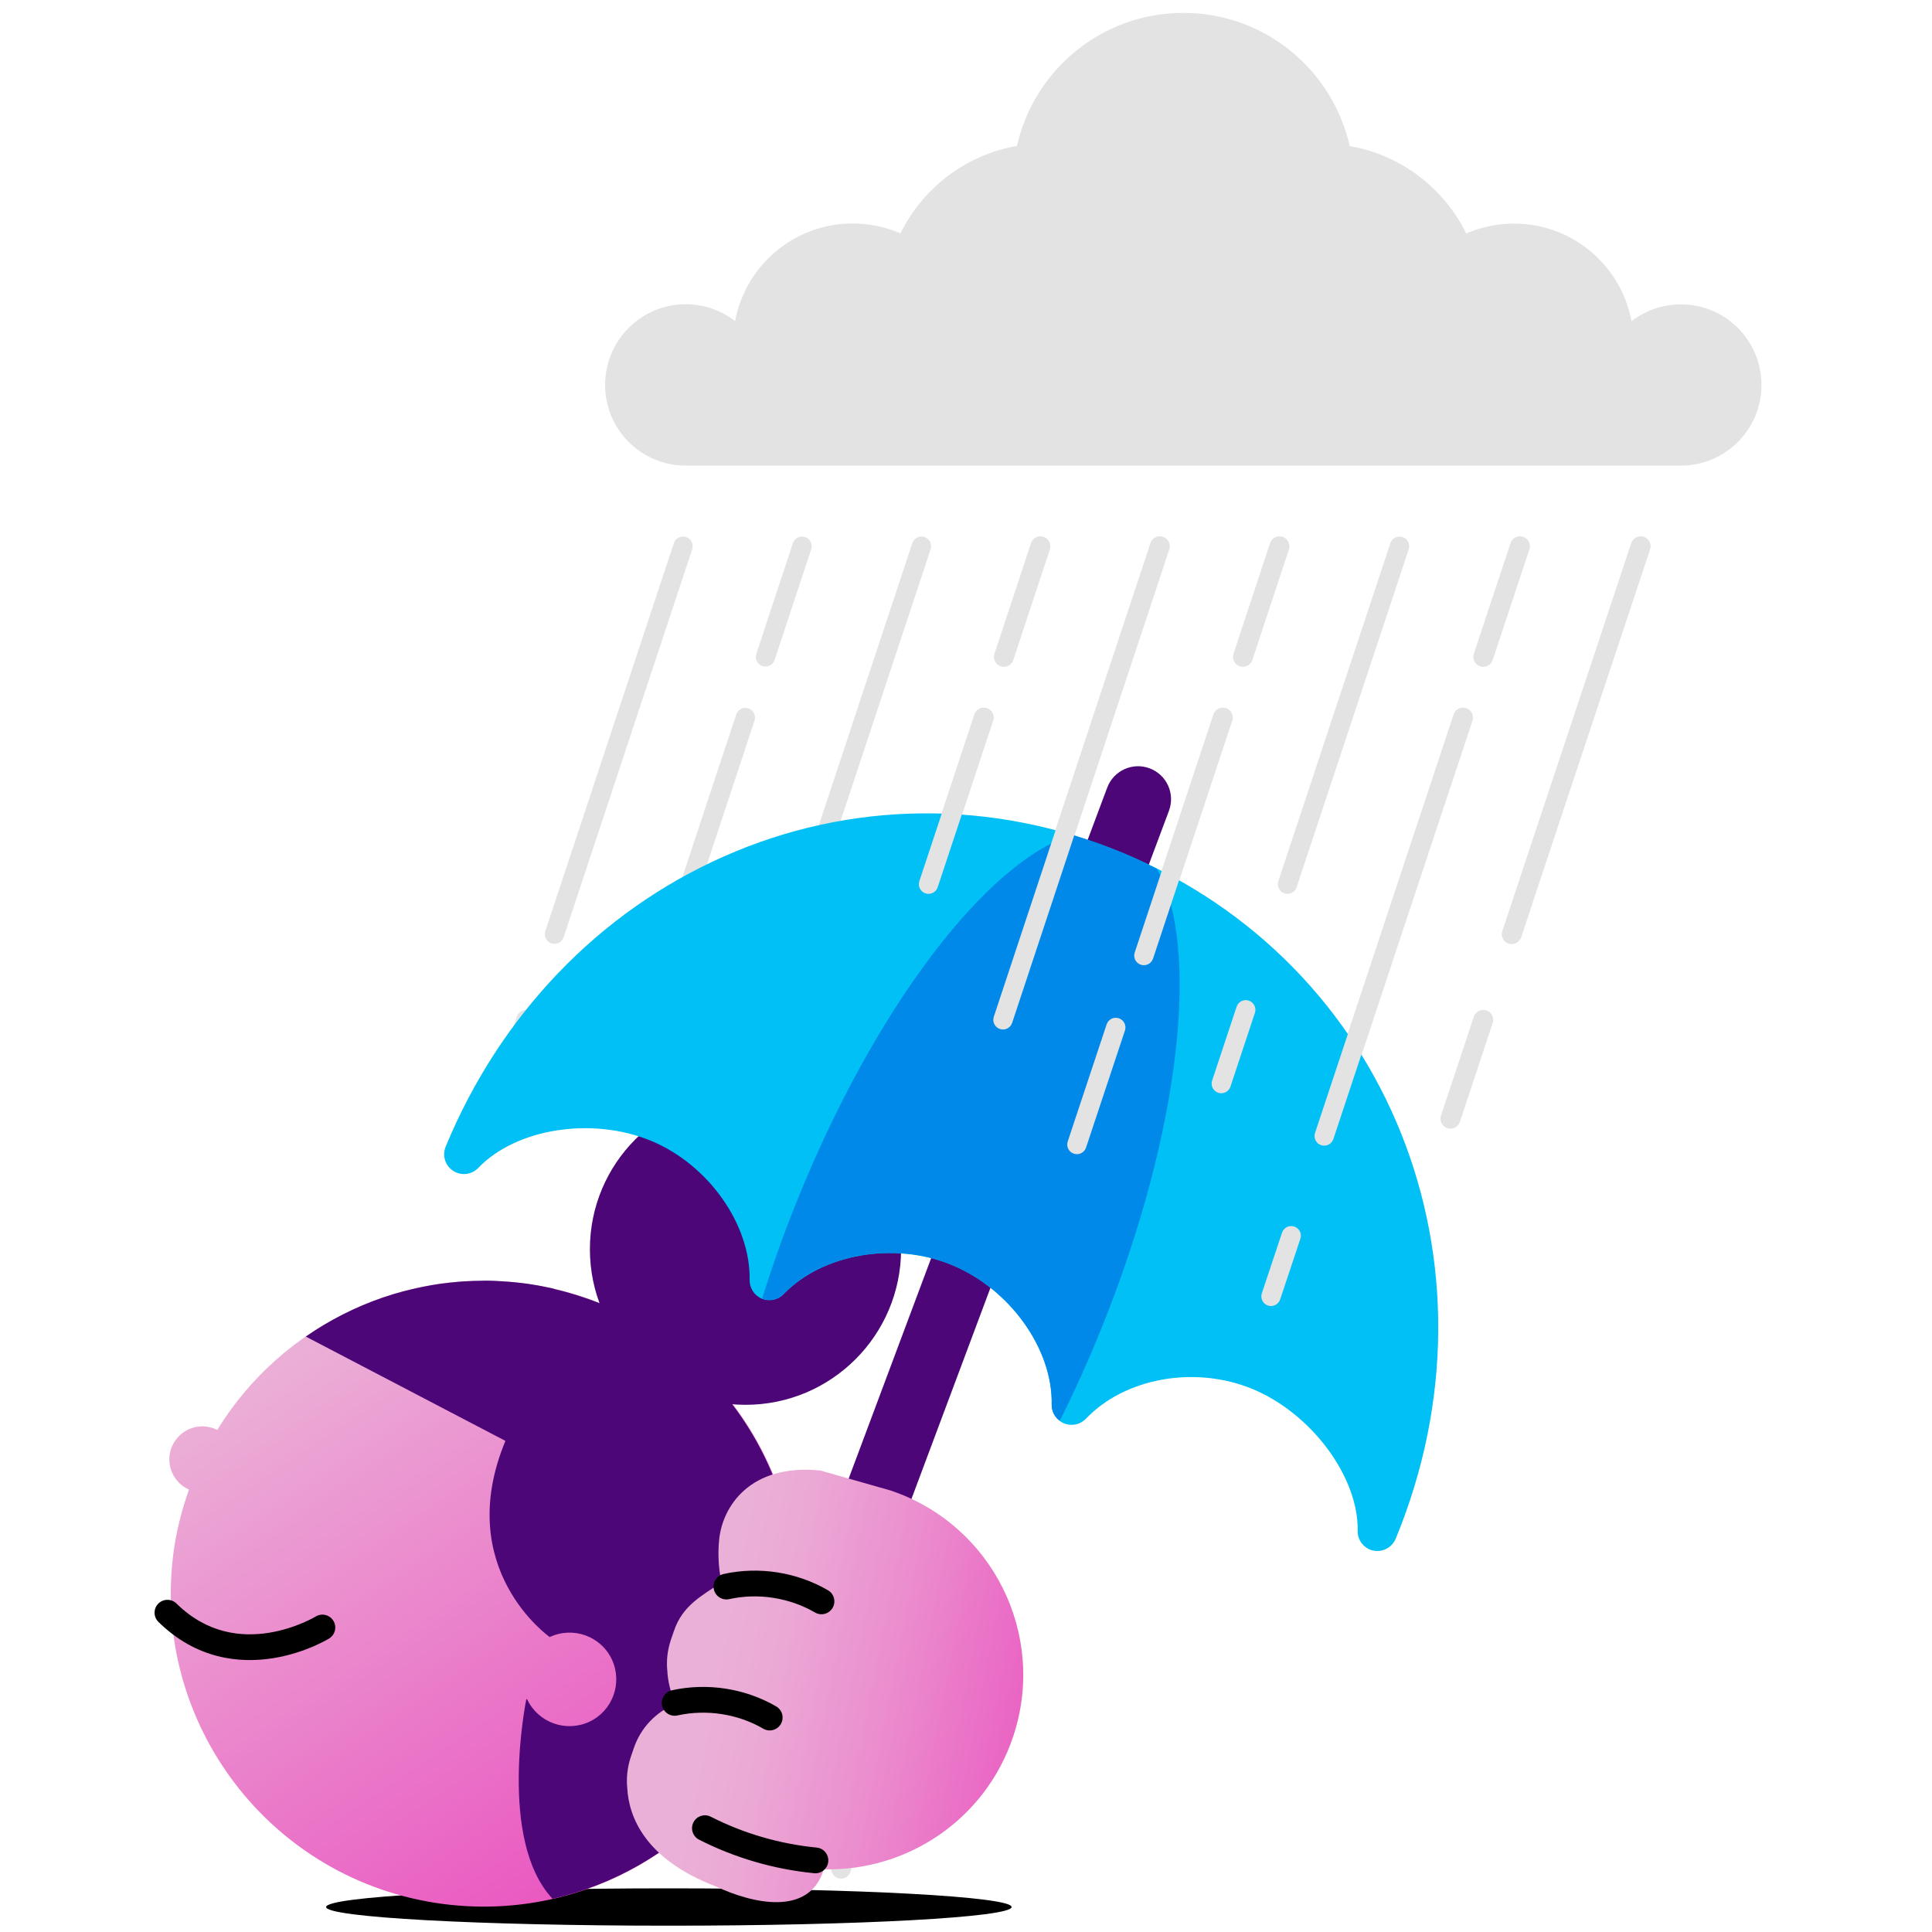 <svg width="150" height="150" viewBox="0 0 150 150" fill="none" xmlns="http://www.w3.org/2000/svg">
<path d="M25.32 148.06C25.32 148.86 37.23 149.51 51.93 149.51C66.63 149.51 78.54 148.86 78.54 148.06C78.54 147.26 66.63 146.61 51.93 146.61C37.23 146.61 25.32 147.26 25.32 148.06Z" fill="black"/>
<path fill-rule="evenodd" clip-rule="evenodd" d="M127.623 41.681C128.025 41.815 128.243 42.25 128.109 42.652L118.099 72.772C117.966 73.175 117.531 73.392 117.128 73.259C116.726 73.125 116.508 72.69 116.642 72.288L126.652 42.168C126.786 41.765 127.22 41.548 127.623 41.681Z" fill="#E3E3E3"/>
<path fill-rule="evenodd" clip-rule="evenodd" d="M115.403 78.451C115.805 78.584 116.023 79.019 115.89 79.421L113.34 87.102C113.206 87.504 112.771 87.722 112.369 87.588C111.966 87.455 111.748 87.02 111.882 86.618L114.432 78.938C114.566 78.535 115 78.317 115.403 78.451Z" fill="#E3E3E3"/>
<path fill-rule="evenodd" clip-rule="evenodd" d="M110.043 94.591C110.446 94.725 110.663 95.16 110.53 95.562L104.92 112.432C104.786 112.835 104.351 113.052 103.949 112.919C103.546 112.785 103.328 112.35 103.462 111.948L109.072 95.078C109.206 94.675 109.641 94.458 110.043 94.591Z" fill="#E3E3E3"/>
<path fill-rule="evenodd" clip-rule="evenodd" d="M113.833 54.981C114.235 55.115 114.453 55.549 114.32 55.952L101.67 94.072C101.536 94.474 101.102 94.692 100.699 94.559C100.297 94.425 100.079 93.991 100.212 93.588L112.862 55.468C112.996 55.066 113.43 54.848 113.833 54.981Z" fill="#E3E3E3"/>
<path fill-rule="evenodd" clip-rule="evenodd" d="M118.252 41.681C118.655 41.815 118.873 42.249 118.739 42.652L115.889 51.242C115.756 51.644 115.321 51.862 114.919 51.729C114.516 51.595 114.298 51.161 114.432 50.758L117.282 42.168C117.415 41.766 117.85 41.548 118.252 41.681Z" fill="#E3E3E3"/>
<path fill-rule="evenodd" clip-rule="evenodd" d="M96.712 78.451C97.115 78.584 97.333 79.019 97.199 79.421L94.649 87.102C94.516 87.504 94.081 87.722 93.678 87.588C93.276 87.455 93.058 87.02 93.192 86.618L95.742 78.938C95.875 78.535 96.31 78.317 96.712 78.451Z" fill="#E3E3E3"/>
<path fill-rule="evenodd" clip-rule="evenodd" d="M68.283 136.122C68.685 136.256 68.903 136.69 68.769 137.093L66.029 145.333C65.895 145.735 65.46 145.953 65.058 145.819C64.656 145.685 64.438 145.251 64.572 144.848L67.312 136.608C67.445 136.206 67.88 135.988 68.283 136.122Z" fill="#E3E3E3"/>
<path fill-rule="evenodd" clip-rule="evenodd" d="M95.182 54.981C95.585 55.115 95.803 55.549 95.669 55.952L83.029 94.072C82.896 94.474 82.461 94.692 82.059 94.559C81.656 94.425 81.438 93.991 81.572 93.588L94.212 55.468C94.345 55.066 94.779 54.848 95.182 54.981Z" fill="#E3E3E3"/>
<path fill-rule="evenodd" clip-rule="evenodd" d="M99.582 41.681C99.984 41.814 100.203 42.248 100.07 42.651L97.23 51.241C97.096 51.644 96.662 51.862 96.259 51.729C95.857 51.596 95.638 51.162 95.771 50.759L98.611 42.169C98.745 41.766 99.179 41.548 99.582 41.681Z" fill="#E3E3E3"/>
<path fill-rule="evenodd" clip-rule="evenodd" d="M90.292 41.681C90.695 41.815 90.913 42.249 90.78 42.651L80.8 72.772C80.666 73.174 80.232 73.392 79.829 73.259C79.427 73.126 79.209 72.691 79.342 72.288L89.322 42.169C89.455 41.766 89.89 41.548 90.292 41.681Z" fill="#E3E3E3"/>
<path fill-rule="evenodd" clip-rule="evenodd" d="M78.113 78.451C78.515 78.584 78.733 79.019 78.6 79.421L76.049 87.102C75.916 87.504 75.481 87.722 75.079 87.588C74.676 87.455 74.458 87.02 74.592 86.618L77.142 78.938C77.276 78.535 77.71 78.317 78.113 78.451Z" fill="#E3E3E3"/>
<path fill-rule="evenodd" clip-rule="evenodd" d="M65.622 116.151C66.024 116.284 66.243 116.718 66.109 117.121L56.77 145.331C56.636 145.734 56.202 145.952 55.799 145.819C55.397 145.685 55.178 145.251 55.312 144.848L64.652 116.638C64.785 116.236 65.219 116.017 65.622 116.151Z" fill="#E3E3E3"/>
<path fill-rule="evenodd" clip-rule="evenodd" d="M49.762 136.122C50.165 136.255 50.383 136.689 50.249 137.092L47.519 145.332C47.386 145.734 46.952 145.953 46.549 145.819C46.147 145.686 45.928 145.251 46.062 144.849L48.792 136.609C48.925 136.206 49.359 135.988 49.762 136.122Z" fill="#E3E3E3"/>
<path fill-rule="evenodd" clip-rule="evenodd" d="M76.622 54.981C77.024 55.114 77.243 55.549 77.109 55.951L64.489 94.071C64.356 94.474 63.922 94.692 63.519 94.559C63.116 94.426 62.898 93.991 63.031 93.589L75.651 55.469C75.785 55.066 76.219 54.848 76.622 54.981Z" fill="#E3E3E3"/>
<path fill-rule="evenodd" clip-rule="evenodd" d="M81.022 41.681C81.425 41.814 81.643 42.248 81.51 42.651L78.67 51.241C78.537 51.644 78.103 51.862 77.7 51.729C77.297 51.596 77.079 51.162 77.212 50.759L80.052 42.169C80.185 41.766 80.619 41.548 81.022 41.681Z" fill="#E3E3E3"/>
<path fill-rule="evenodd" clip-rule="evenodd" d="M71.777 41.698C72.17 41.828 72.383 42.253 72.253 42.646L62.273 72.766C62.142 73.159 61.718 73.372 61.325 73.242C60.932 73.112 60.718 72.687 60.849 72.294L70.829 42.174C70.959 41.781 71.383 41.568 71.777 41.698Z" fill="#E3E3E3"/>
<path fill-rule="evenodd" clip-rule="evenodd" d="M59.597 78.468C59.99 78.598 60.203 79.023 60.072 79.416L57.523 87.096C57.392 87.489 56.968 87.702 56.574 87.571C56.181 87.441 55.968 87.016 56.099 86.623L58.649 78.943C58.779 78.55 59.204 78.337 59.597 78.468Z" fill="#E3E3E3"/>
<path fill-rule="evenodd" clip-rule="evenodd" d="M55.466 90.918C55.859 91.048 56.073 91.472 55.943 91.865L53.193 100.175C53.063 100.569 52.638 100.782 52.245 100.652C51.852 100.522 51.639 100.097 51.769 99.704L54.519 91.394C54.649 91.001 55.073 90.788 55.466 90.918Z" fill="#E3E3E3"/>
<path fill-rule="evenodd" clip-rule="evenodd" d="M47.106 116.168C47.499 116.298 47.713 116.722 47.583 117.115L38.242 145.325C38.112 145.719 37.688 145.932 37.295 145.802C36.901 145.672 36.688 145.247 36.819 144.854L46.158 116.644C46.289 116.251 46.713 116.038 47.106 116.168Z" fill="#E3E3E3"/>
<path fill-rule="evenodd" clip-rule="evenodd" d="M53.266 41.698C53.659 41.828 53.872 42.253 53.742 42.646L43.762 72.766C43.632 73.159 43.207 73.372 42.814 73.242C42.421 73.112 42.208 72.687 42.338 72.294L52.318 42.174C52.448 41.781 52.873 41.568 53.266 41.698Z" fill="#E3E3E3"/>
<path fill-rule="evenodd" clip-rule="evenodd" d="M41.092 78.451C41.495 78.584 41.713 79.019 41.579 79.421L39.029 87.102C38.895 87.504 38.461 87.722 38.058 87.588C37.656 87.455 37.438 87.02 37.572 86.618L40.122 78.938C40.255 78.535 40.69 78.317 41.092 78.451Z" fill="#E3E3E3"/>
<path fill-rule="evenodd" clip-rule="evenodd" d="M41.092 106.401C41.494 106.534 41.713 106.968 41.579 107.371L33.729 131.091C33.596 131.494 33.162 131.712 32.759 131.579C32.357 131.445 32.138 131.011 32.272 130.608L40.121 106.888C40.255 106.486 40.689 106.268 41.092 106.401Z" fill="#E3E3E3"/>
<path fill-rule="evenodd" clip-rule="evenodd" d="M58.106 54.998C58.5 55.128 58.713 55.552 58.583 55.946L48.273 87.096C48.143 87.489 47.718 87.702 47.325 87.572C46.932 87.442 46.719 87.018 46.849 86.624L57.159 55.474C57.289 55.081 57.713 54.868 58.106 54.998Z" fill="#E3E3E3"/>
<path fill-rule="evenodd" clip-rule="evenodd" d="M62.506 41.698C62.9 41.828 63.113 42.252 62.983 42.645L60.143 51.235C60.013 51.629 59.589 51.842 59.195 51.712C58.802 51.582 58.589 51.158 58.719 50.765L61.559 42.175C61.689 41.781 62.113 41.568 62.506 41.698Z" fill="#E3E3E3"/>
<path d="M61.56 127.53C63.65 114.28 54.62 101.84 41.36 99.74C31.37 98.15 21.84 102.91 16.87 111.02C15.76 110.46 14.4 110.76 13.64 111.8C12.8 112.94 13.06 114.54 14.2 115.38C14.35 115.48 14.51 115.58 14.67 115.65C14.19 117.02 13.8 118.44 13.56 119.93C11.46 133.18 20.5 145.62 33.75 147.73C47.01 149.82 59.45 140.78 61.56 127.53Z" fill="url(#paint0_linear_810_2056)"/>
<path d="M43.24 100.13C43.61 100.22 43.97 100.31 44.33 100.42C44.45 100.46 44.58 100.49 44.7 100.53C45.66 100.83 46.6 101.18 47.5 101.58C47.55 101.6 47.6 101.63 47.65 101.65C48.08 101.85 48.51 102.06 48.92 102.28C48.95 102.29 48.97 102.31 49 102.32C54.09 105.05 58 109.5 60.1 114.78L60.21 115.01C61.7 118.87 62.23 123.15 61.54 127.53C59.94 137.64 52.31 145.29 42.9 147.42C38.62 142.87 40.86 131.94 40.86 131.94L40.92 131.92C41.77 133.74 43.93 134.52 45.75 133.68C47.57 132.83 48.35 130.67 47.51 128.85C46.66 127.03 44.5 126.25 42.68 127.1C42.68 127.1 35.12 121.81 39.24 111.87L23.74 103.77C25.56 102.51 27.56 101.49 29.67 100.76C29.74 100.74 29.81 100.71 29.88 100.69C30.82 100.37 31.79 100.12 32.77 99.919C33.01 99.87 33.26 99.829 33.5 99.779C33.74 99.74 33.97 99.7 34.21 99.669C34.66 99.609 35.11 99.559 35.57 99.519C35.76 99.499 35.94 99.499 36.13 99.48C36.54 99.46 36.95 99.439 37.36 99.439C37.48 99.439 37.59 99.43 37.71 99.43C38.23 99.43 38.76 99.46 39.28 99.499C39.42 99.51 39.55 99.519 39.69 99.529C40.24 99.579 40.79 99.639 41.34 99.73C41.84 99.809 42.32 99.909 42.81 100.01C42.97 100.06 43.1 100.09 43.24 100.13Z" fill="#4C0677"/>
<path fill-rule="evenodd" clip-rule="evenodd" d="M12.287 124.509C12.674 124.115 13.307 124.11 13.701 124.497C16.091 126.847 18.748 127.105 20.865 126.77C21.933 126.601 22.854 126.28 23.51 126C23.836 125.861 24.093 125.733 24.265 125.642C24.351 125.597 24.415 125.561 24.456 125.537C24.477 125.526 24.491 125.517 24.499 125.512L24.507 125.508C24.977 125.219 25.592 125.366 25.882 125.836C26.171 126.306 26.024 126.922 25.554 127.212L25.03 126.36C25.554 127.212 25.554 127.212 25.553 127.212L25.552 127.213L25.55 127.214L25.543 127.218L25.522 127.231C25.505 127.241 25.481 127.255 25.451 127.272C25.392 127.306 25.307 127.354 25.2 127.41C24.986 127.524 24.679 127.676 24.295 127.84C23.531 128.166 22.448 128.544 21.177 128.745C18.617 129.15 15.258 128.833 12.299 125.923C11.905 125.536 11.9 124.903 12.287 124.509Z" fill="black"/>
<path d="M57.88 109.07C64.551 109.07 69.96 103.662 69.96 96.99C69.96 90.318 64.551 84.91 57.88 84.91C51.208 84.91 45.8 90.318 45.8 96.99C45.8 103.662 51.208 109.07 57.88 109.07Z" fill="#4C0677"/>
<path d="M53.24 23.62C54.681 23.62 56.011 24.11 57.071 24.93C57.88 20.61 61.66 17.35 66.201 17.35C67.52 17.35 68.77 17.63 69.91 18.12C71.641 14.6 74.981 12.02 78.96 11.33C80.281 5.42 85.561 1 91.871 1C98.191 1 103.46 5.42 104.79 11.34C108.78 12.03 112.11 14.61 113.84 18.13C114.98 17.63 116.23 17.36 117.54 17.36C122.09 17.36 125.87 20.62 126.67 24.94C127.73 24.12 129.05 23.63 130.5 23.63C133.96 23.63 136.76 26.43 136.76 29.89C136.76 33.35 133.96 36.15 130.5 36.15H53.24C49.781 36.15 46.98 33.35 46.98 29.89C46.98 26.42 49.781 23.62 53.24 23.62Z" fill="#E3E3E3"/>
<path fill-rule="evenodd" clip-rule="evenodd" d="M89.257 59.653C90.581 60.148 91.253 61.623 90.758 62.947L64.408 133.367C63.912 134.691 62.437 135.363 61.113 134.867C59.789 134.372 59.118 132.897 59.613 131.573L85.963 61.153C86.459 59.829 87.933 59.157 89.257 59.653Z" fill="#4C0677"/>
<path d="M69.14 115.72C77.04 118.37 81.31 126.92 78.66 134.83C76.51 141.27 70.42 145.3 63.96 145.13C62.84 148.85 58.37 147.77 55.6 146.47C50 144.33 48.82 140.99 48.7 138.83C48.62 138.04 48.71 137.22 48.97 136.42L49.19 135.78C49.74 134.11 50.98 132.88 52.46 132.29C52.03 131.36 51.85 130.47 51.81 129.72C51.73 128.93 51.82 128.11 52.09 127.31L52.31 126.67C52.98 124.64 54.47 123.91 56.03 122.85C56.03 122.85 55.65 121.52 55.83 119.58C56.07 116.99 58.21 113.62 63.69 114.17L69.14 115.72Z" fill="url(#paint1_linear_810_2056)"/>
<path fill-rule="evenodd" clip-rule="evenodd" d="M53.839 141.487C54.089 140.994 54.691 140.799 55.184 141.049C57.741 142.352 60.55 143.167 63.407 143.445C63.956 143.499 64.359 143.988 64.305 144.537C64.251 145.087 63.763 145.489 63.213 145.436C60.109 145.134 57.058 144.249 54.276 142.832C53.784 142.581 53.588 141.979 53.839 141.487Z" fill="black"/>
<path fill-rule="evenodd" clip-rule="evenodd" d="M52.164 131.234C54.897 130.63 57.843 131.078 60.263 132.486C60.74 132.763 60.902 133.376 60.624 133.853C60.347 134.33 59.735 134.492 59.257 134.214C57.277 133.062 54.843 132.69 52.596 133.186C52.056 133.306 51.523 132.965 51.404 132.426C51.285 131.886 51.625 131.353 52.164 131.234Z" fill="black"/>
<path fill-rule="evenodd" clip-rule="evenodd" d="M56.184 122.204C58.919 121.599 61.865 122.059 64.282 123.466C64.76 123.743 64.922 124.356 64.644 124.833C64.366 125.31 63.754 125.472 63.277 125.194C61.294 124.041 58.86 123.661 56.615 124.156C56.076 124.276 55.542 123.935 55.423 123.396C55.304 122.856 55.645 122.323 56.184 122.204Z" fill="black"/>
<path d="M34.6 89.03C38.82 78.81 46.49 70.8 56.19 66.5C66.02 62.14 77 62.03 87.1 66.19C107.82 74.74 117.16 98.15 108.36 119.47C108.12 120.05 107.55 120.42 106.94 120.42C106.84 120.42 106.73 120.41 106.63 120.39C105.91 120.24 105.39 119.59 105.41 118.86C105.49 114.68 101.83 109.74 97.24 107.84C92.78 106 87.34 106.97 84.31 110.15C83.87 110.61 83.2 110.75 82.61 110.51C82.03 110.27 81.65 109.69 81.66 109.06C81.75 104.73 78.41 100.07 73.89 98.21C69.45 96.37 63.84 97.35 60.85 100.47C60.41 100.93 59.74 101.07 59.15 100.83C58.57 100.59 58.19 100.01 58.2 99.38C58.28 95.06 54.99 90.41 50.54 88.57C45.96 86.68 40.07 87.61 37.13 90.68C36.62 91.21 35.8 91.31 35.18 90.9C34.56 90.5 34.32 89.71 34.6 89.03Z" fill="#00C0F6"/>
<path d="M60.84 100.46C60.41 100.91 59.74 101.05 59.17 100.82C59.93 98.39 60.81 95.89 61.82 93.38C67.91 78.18 76.69 66.83 83.26 64.82C84.55 65.21 85.83 65.66 87.1 66.19C88.03 66.58 88.94 67 89.82 67.45C93.2 73.43 91.7 87.71 85.6 102.92C84.56 105.51 83.45 107.98 82.28 110.31C81.88 110.02 81.64 109.56 81.65 109.05C81.74 104.72 78.4 100.06 73.88 98.2C69.44 96.37 63.83 97.34 60.84 100.46Z" fill="#0089E9"/>
<path fill-rule="evenodd" clip-rule="evenodd" d="M127.617 41.698C128.01 41.829 128.223 42.254 128.092 42.647L118.082 72.766C117.951 73.16 117.527 73.372 117.134 73.242C116.741 73.111 116.528 72.686 116.659 72.293L126.669 42.173C126.799 41.78 127.224 41.568 127.617 41.698Z" fill="#E3E3E3"/>
<path fill-rule="evenodd" clip-rule="evenodd" d="M115.396 78.468C115.789 78.598 116.002 79.023 115.871 79.416L113.321 87.096C113.191 87.489 112.766 87.702 112.373 87.571C111.98 87.441 111.767 87.016 111.898 86.623L114.448 78.943C114.578 78.55 115.003 78.337 115.396 78.468Z" fill="#E3E3E3"/>
<path fill-rule="evenodd" clip-rule="evenodd" d="M100.487 95.229C100.88 95.36 101.092 95.784 100.961 96.177L99.391 100.887C99.26 101.28 98.836 101.493 98.443 101.362C98.05 101.231 97.837 100.806 97.968 100.413L99.538 95.703C99.669 95.31 100.094 95.098 100.487 95.229Z" fill="#E3E3E3"/>
<path fill-rule="evenodd" clip-rule="evenodd" d="M113.826 54.998C114.219 55.129 114.432 55.553 114.302 55.946L103.522 88.436C103.391 88.829 102.967 89.042 102.574 88.912C102.18 88.781 101.967 88.357 102.098 87.964L112.878 55.474C113.008 55.081 113.433 54.868 113.826 54.998Z" fill="#E3E3E3"/>
<path fill-rule="evenodd" clip-rule="evenodd" d="M118.247 41.698C118.64 41.829 118.853 42.253 118.722 42.646L115.872 51.236C115.742 51.629 115.317 51.842 114.924 51.712C114.531 51.581 114.318 51.157 114.449 50.764L117.299 42.174C117.429 41.781 117.853 41.568 118.247 41.698Z" fill="#E3E3E3"/>
<path fill-rule="evenodd" clip-rule="evenodd" d="M108.896 41.698C109.289 41.828 109.502 42.253 109.372 42.646L100.672 68.886C100.542 69.279 100.117 69.492 99.724 69.362C99.331 69.231 99.118 68.807 99.248 68.414L107.948 42.174C108.079 41.781 108.503 41.568 108.896 41.698Z" fill="#E3E3E3"/>
<path fill-rule="evenodd" clip-rule="evenodd" d="M96.957 77.688C97.35 77.819 97.563 78.243 97.432 78.636L95.532 84.366C95.402 84.759 94.978 84.972 94.585 84.842C94.191 84.712 93.978 84.287 94.109 83.894L96.009 78.164C96.139 77.771 96.563 77.558 96.957 77.688Z" fill="#E3E3E3"/>
<path fill-rule="evenodd" clip-rule="evenodd" d="M86.866 79.059C87.259 79.189 87.472 79.614 87.341 80.007L84.321 89.097C84.191 89.49 83.766 89.703 83.373 89.572C82.98 89.442 82.767 89.017 82.898 88.624L85.918 79.534C86.048 79.141 86.473 78.928 86.866 79.059Z" fill="#E3E3E3"/>
<path fill-rule="evenodd" clip-rule="evenodd" d="M95.176 54.998C95.569 55.129 95.782 55.553 95.652 55.946L89.522 74.426C89.391 74.819 88.967 75.032 88.574 74.902C88.18 74.771 87.968 74.347 88.098 73.954L94.228 55.474C94.358 55.081 94.783 54.868 95.176 54.998Z" fill="#E3E3E3"/>
<path fill-rule="evenodd" clip-rule="evenodd" d="M99.576 41.698C99.969 41.828 100.182 42.252 100.052 42.645L97.212 51.235C97.082 51.629 96.658 51.842 96.265 51.712C95.871 51.582 95.658 51.158 95.788 50.765L98.628 42.175C98.758 41.781 99.182 41.568 99.576 41.698Z" fill="#E3E3E3"/>
<path fill-rule="evenodd" clip-rule="evenodd" d="M90.286 41.698C90.679 41.828 90.892 42.253 90.762 42.646L78.582 79.416C78.452 79.809 78.028 80.022 77.635 79.892C77.241 79.762 77.028 79.337 77.158 78.944L89.338 42.174C89.469 41.781 89.893 41.568 90.286 41.698Z" fill="#E3E3E3"/>
<path fill-rule="evenodd" clip-rule="evenodd" d="M76.616 54.998C77.009 55.128 77.222 55.553 77.092 55.946L72.802 68.886C72.672 69.279 72.247 69.492 71.854 69.362C71.461 69.231 71.248 68.807 71.378 68.414L75.668 55.474C75.799 55.081 76.223 54.868 76.616 54.998Z" fill="#E3E3E3"/>
<path fill-rule="evenodd" clip-rule="evenodd" d="M81.015 41.698C81.408 41.828 81.622 42.252 81.492 42.645L78.652 51.235C78.522 51.629 78.097 51.842 77.704 51.712C77.311 51.582 77.097 51.158 77.228 50.765L80.068 42.175C80.198 41.781 80.622 41.568 81.015 41.698Z" fill="#E3E3E3"/>
<defs>
<linearGradient id="paint0_linear_810_2056" x1="24.099" y1="103.454" x2="51.083" y2="143.845" gradientUnits="userSpaceOnUse">
<stop stop-color="#EBB0D7"/>
<stop offset="1" stop-color="#EA56C0"/>
</linearGradient>
<linearGradient id="paint1_linear_810_2056" x1="32.701" y1="125.239" x2="86.633" y2="135.846" gradientUnits="userSpaceOnUse">
<stop offset="0.426" stop-color="#EBB0D7"/>
<stop offset="0.515" stop-color="#EBA7D5"/>
<stop offset="0.663" stop-color="#EB8ECE"/>
<stop offset="0.849" stop-color="#EA66C4"/>
<stop offset="0.914" stop-color="#EA56C0"/>
</linearGradient>
</defs>
</svg>
